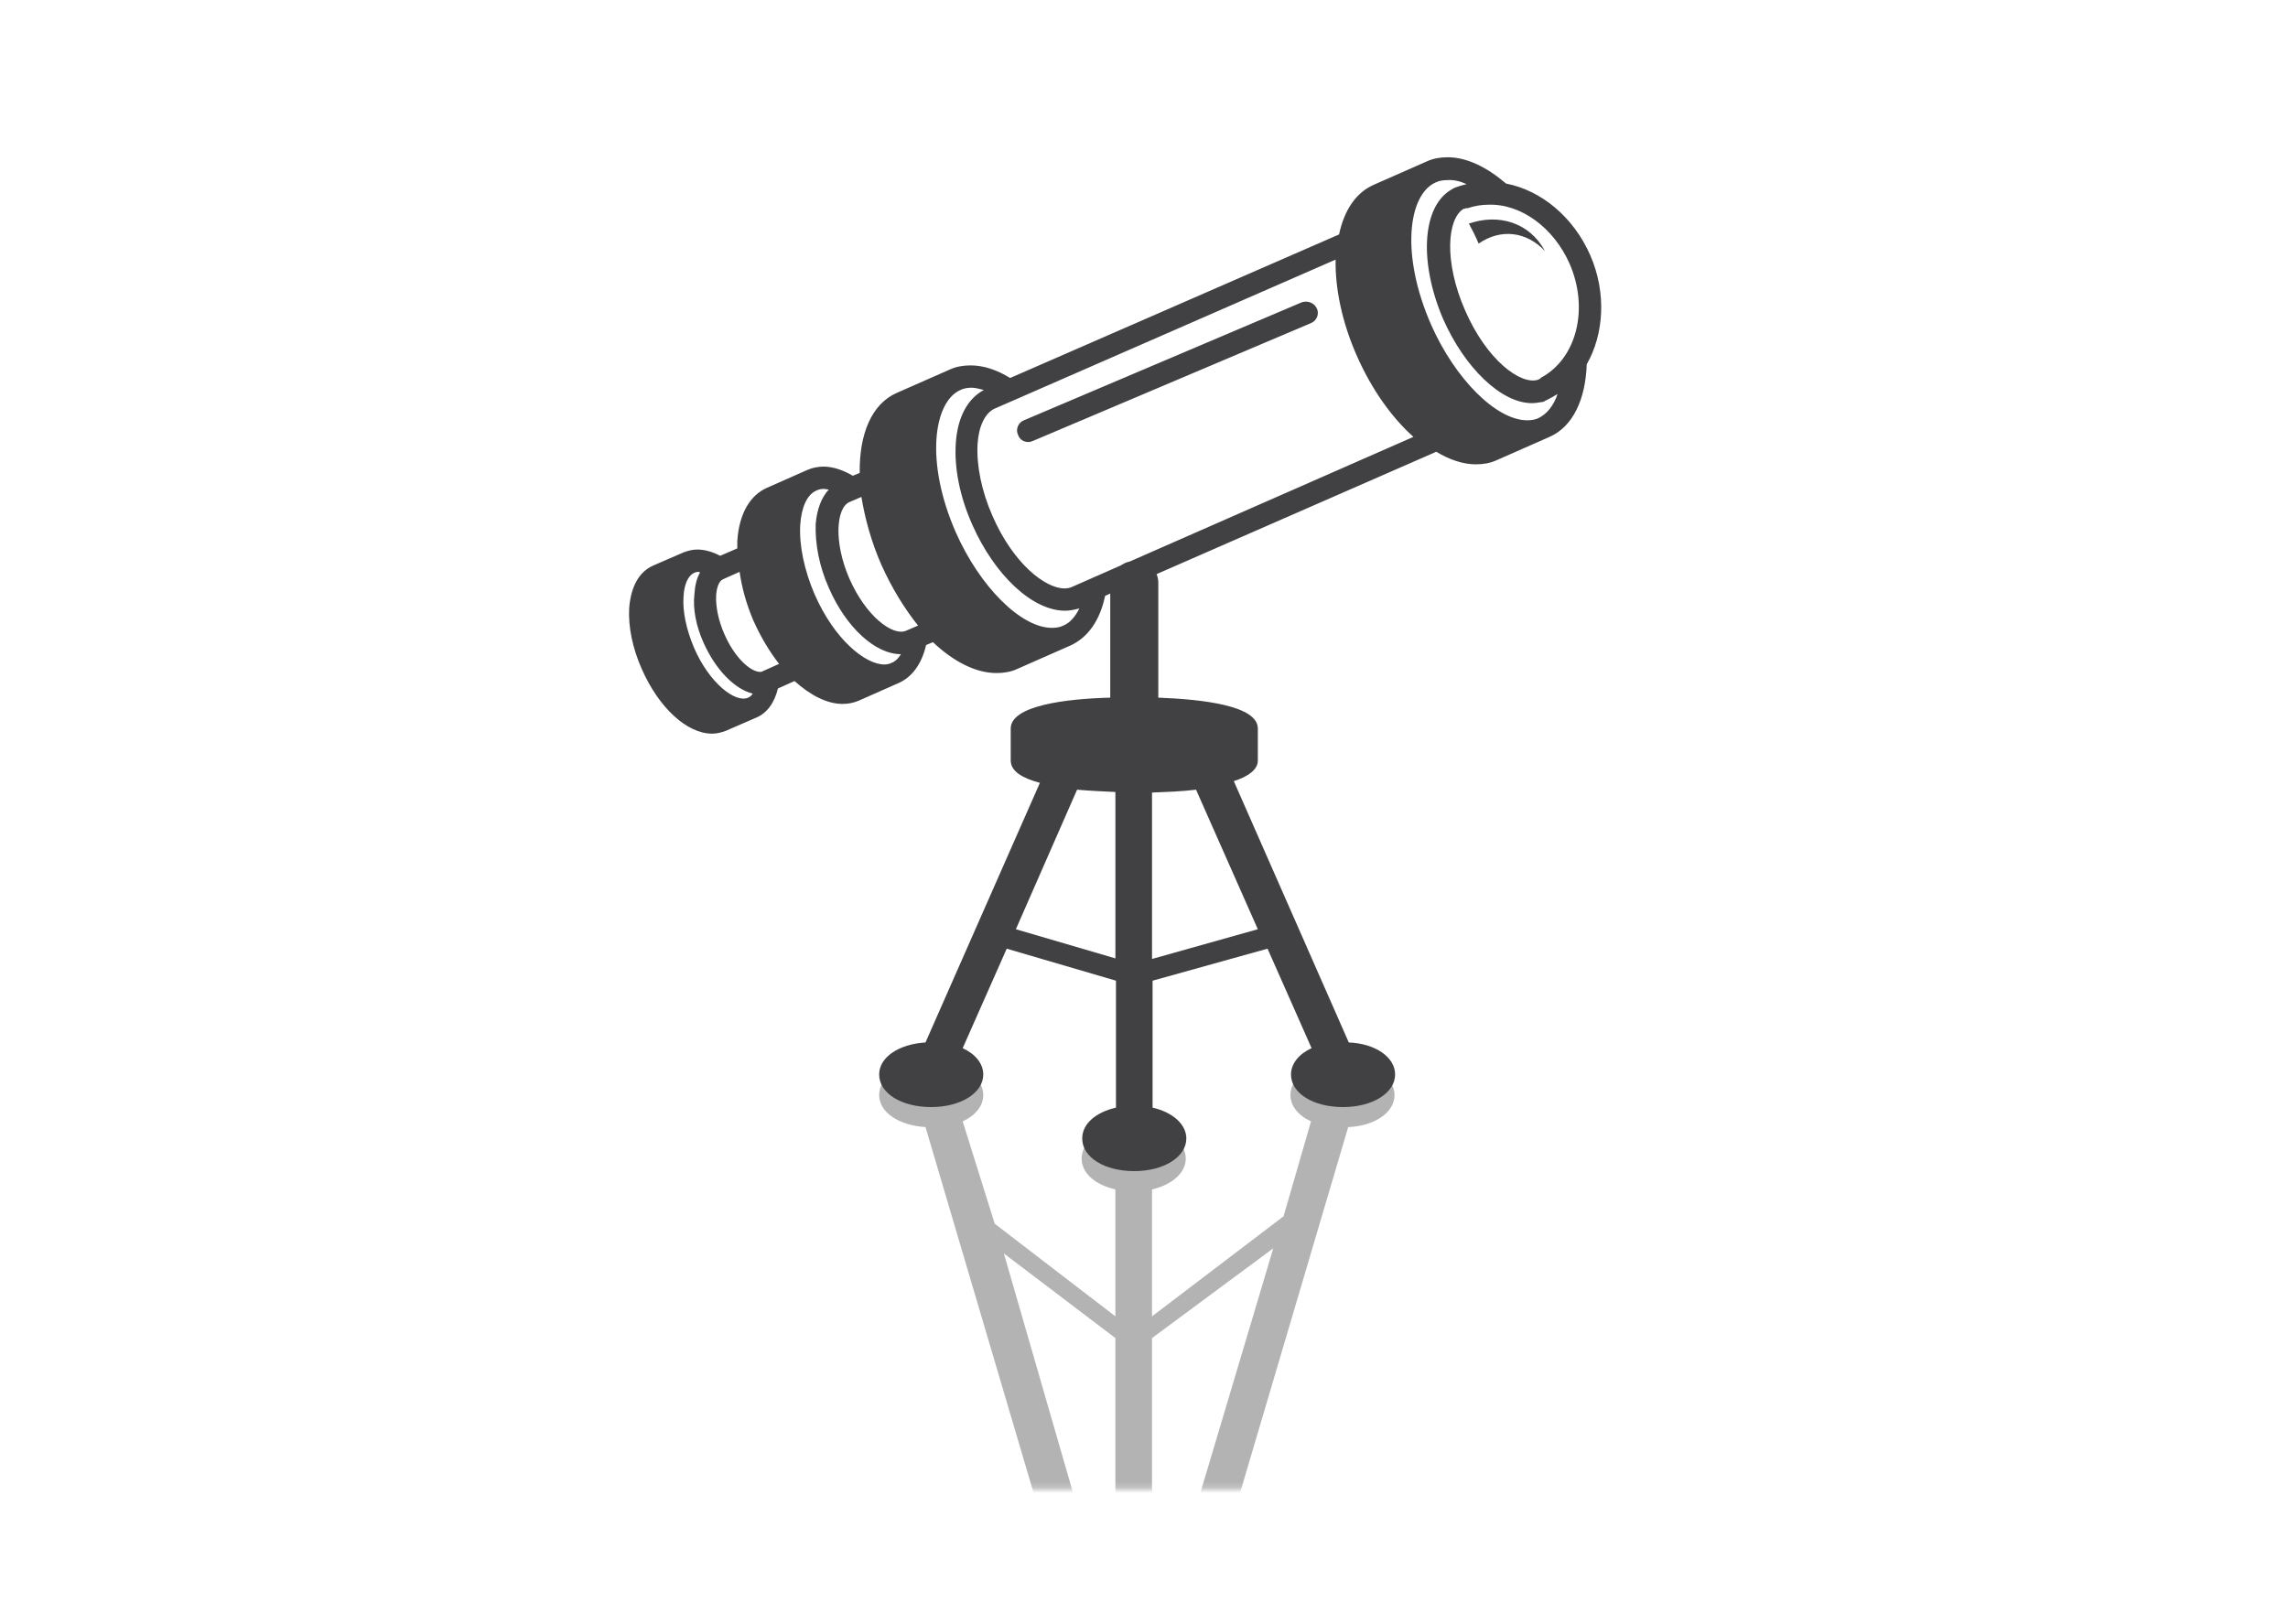 <?xml version="1.0" encoding="utf-8"?>
<!-- Generator: Adobe Illustrator 24.1.1, SVG Export Plug-In . SVG Version: 6.00 Build 0)  -->
<svg version="1.1" id="Camada_1" xmlns="http://www.w3.org/2000/svg" xmlns:xlink="http://www.w3.org/1999/xlink" x="0px" y="0px"
	 viewBox="0 0 400 284" style="enable-background:new 0 0 400 284;" xml:space="preserve">
<g>
	<path style="fill:#414042;" d="M278,44.6c-2.9-6.6-8.5-11.3-14.7-12.5c-3.4-2.9-6.9-4.6-10.2-4.6c-1.3,0-2.5,0.2-3.6,0.7l-9.3,4.1
		c-3.2,1.4-5.2,4.5-6.1,8.7l-57.5,25.1c-2.3-1.4-4.6-2.2-6.9-2.2c-1.3,0-2.5,0.2-3.6,0.7c0,0,0,0,0,0l-9.3,4.1
		c-4.4,1.9-6.6,7.2-6.5,14l-1.2,0.5c-1.7-1-3.5-1.6-5.1-1.6c-1,0-2,0.2-2.9,0.6l-7,3.1c-3,1.3-4.9,4.6-5.2,9.3c0,0.4,0,0.9,0,1.3
		l-3,1.3c-1.3-0.7-2.7-1.1-4-1.1c-0.8,0-1.6,0.2-2.4,0.5l-5.3,2.3c-2.5,1.1-3.9,3.7-4.2,7.4c-0.2,3.3,0.6,7.1,2.2,10.7
		c3,6.8,7.9,11.3,12.3,11.3c0.8,0,1.6-0.2,2.4-0.5l5.3-2.3c1.9-0.8,3.2-2.6,3.8-5.1l2.9-1.3c2.8,2.5,5.7,4,8.4,4c1,0,2-0.2,2.9-0.6
		l7-3.1c2.4-1.1,4-3.5,4.7-6.6l1.2-0.5c3.6,3.4,7.5,5.4,11.1,5.4c1.3,0,2.5-0.2,3.6-0.7l9.3-4.1c3.1-1.4,5.2-4.4,6.1-8.7l0.9-0.4
		v18.2c-7.8,0.2-17.4,1.4-17.4,5.4v5.6c0,1.9,2.1,3.1,5.1,3.9l-20,45.4c-4.7,0.3-8.1,2.6-8.1,5.6c0,3.3,3.9,5.7,9.1,5.7
		c5.2,0,9.1-2.5,9.1-5.7c0-1.9-1.4-3.6-3.6-4.6l7.7-17.4l19.1,5.6v22.2c-3.5,0.8-5.9,2.8-5.9,5.4c0,3.3,3.9,5.7,9.1,5.7
		c5.2,0,9.1-2.5,9.1-5.7c0-2.5-2.4-4.6-5.9-5.4v-22.2l20.1-5.6l7.7,17.4c-2.2,1-3.6,2.7-3.6,4.6c0,3.3,3.9,5.7,9.1,5.7
		s9.1-2.5,9.1-5.7c0-3-3.4-5.4-8.1-5.6l-20.1-45.7c2.5-0.8,4.2-2,4.2-3.6v-5.6c0-4-9.6-5.1-17.4-5.4v-20.1c0-0.5-0.1-1-0.3-1.5
		l48.9-21.4c2.3,1.4,4.7,2.2,6.9,2.2c1.3,0,2.5-0.2,3.6-0.7l9.3-4.1c4.1-1.8,6.3-6.6,6.5-12.7C280.4,58.5,280.9,51.2,278,44.6z
		 M177.6,162.5l10.7-24.4c2.3,0.2,4.6,0.3,6.7,0.4v29.1L177.6,162.5z M219.9,162.5l-18.5,5.2v-29.1c2.5-0.1,5.2-0.2,7.7-0.5
		L219.9,162.5z M274.4,46.1c3.4,7.8,1.3,16.5-4.9,19.9c0,0-0.1,0-0.1,0.1c-0.1,0.1-0.2,0.1-0.3,0.2c0,0-0.1,0-0.1,0.1
		c0,0-0.1,0-0.1,0l0,0c0,0,0,0,0,0c-3,1-9-3.4-12.8-12.2c-3.7-8.5-3.1-16-0.2-17.7c0,0,0,0,0,0l0,0c0,0,0.1,0,0.1,0c0,0,0.1,0,0.1,0
		c0.1-0.1,0.3-0.1,0.4-0.1c0,0,0.1,0,0.1,0c1.2-0.4,2.4-0.6,3.6-0.6C265.9,35.6,271.6,39.8,274.4,46.1z M256.4,32.2
		c-0.4,0.1-0.8,0.2-1.1,0.3c-0.3,0.1-0.6,0.2-0.9,0.3c-0.1,0-0.1,0.1-0.2,0.1l0,0c-0.1,0-0.2,0.1-0.2,0.1c-0.2,0.1-0.3,0.2-0.5,0.3
		c-4.9,3.1-5.4,12.7-1.2,22.5c3.8,8.6,10.2,14.7,15.5,14.7c0.6,0,1.2-0.1,1.8-0.2c0.2,0,0.4-0.1,0.5-0.2c0.1,0,0.1-0.1,0.2-0.1
		c0.1,0,0.1,0,0.2-0.1c0.3-0.1,0.5-0.3,0.8-0.4c0.3-0.2,0.7-0.4,1-0.6c-0.7,2.1-1.9,3.5-3.3,4.2c-0.6,0.3-1.3,0.4-2,0.4
		c-5.4,0-12.6-7.2-16.8-16.7c-5.4-12.3-4-22.8,0.8-24.9c0.6-0.3,1.3-0.4,2-0.4C254.1,31.4,255.3,31.7,256.4,32.2z M172,68.2
		c-2.8,1.5-4.6,4.7-4.9,9.3c-0.3,4.3,0.7,9.4,2.9,14.3c3.9,8.8,10.5,15,16.2,15h0c0.9,0,1.7-0.2,2.5-0.4c-0.7,1.4-1.6,2.5-2.8,3
		c-0.6,0.3-1.3,0.4-2,0.4c-5.4,0-12.6-7.2-16.8-16.7c-5.4-12.3-3.9-22.8,0.8-24.9c0.6-0.3,1.3-0.4,2-0.4
		C170.5,67.8,171.2,68,172,68.2z M154.1,98.8c1.8,4,4,7.6,6.4,10.6l-2.1,0.9c-2.3,1-7-2.5-9.9-9.1c-2.8-6.4-2.3-12.4,0-13.4l2.1-0.9
		C151.2,90.6,152.3,94.7,154.1,98.8z M144.9,102.8c3,6.9,8.1,11.6,12.6,11.6c-0.4,0.7-1,1.3-1.6,1.5c-0.4,0.2-0.8,0.3-1.3,0.3
		c-3.3,0-8.7-4.3-12.2-12.3c-1.8-4.2-2.7-8.5-2.5-12.1c0.2-3.1,1.2-5.3,2.8-6c0.4-0.2,0.8-0.3,1.3-0.3c0.3,0,0.6,0.1,0.9,0.1
		c-1.3,1.4-2.1,3.5-2.3,6.1C142.5,95.1,143.2,99,144.9,102.8z M131.7,108.5c1.3,2.9,2.8,5.4,4.5,7.6l-2.9,1.3
		c-0.1,0.1-0.3,0.1-0.4,0.1c-1.7,0-4.5-2.5-6.3-6.7c-1-2.3-1.5-4.7-1.4-6.7c0.1-1.4,0.5-2.5,1.2-2.8l2.9-1.3
		C129.7,102.8,130.5,105.7,131.7,108.5z M123,112.4c2.1,4.7,5.4,8.1,8.6,8.9c-0.2,0.3-0.5,0.6-0.8,0.7c-2.2,1-6.8-2.5-9.5-8.8
		c-1.3-3.1-2-6.3-1.8-8.9c0.1-2.1,0.8-3.6,1.8-4.1c0.2-0.1,0.5-0.2,0.8-0.2c0.1,0,0.2,0.1,0.3,0.1c-0.6,1-0.9,2.3-1,3.8
		C121.1,106.5,121.7,109.5,123,112.4z M197.5,98.2c-0.6,0.1-1.1,0.4-1.6,0.7l-8.4,3.7c-0.4,0.2-0.9,0.3-1.4,0.3h0
		c-3.4,0-9-4.4-12.6-12.7c-1.9-4.3-2.8-8.8-2.6-12.5c0.2-3.2,1.3-5.4,2.9-6.2l59.7-26.1c-0.1,5,1.1,10.9,3.7,16.8
		c2.6,5.9,6.1,10.8,9.9,14.2L197.5,98.2z"/>
	<path style="fill:#414042;" d="M258.5,42.6c3.9-2.7,8.4-2.1,11.6,1.3c-2.7-5-8.1-6.6-13.3-4.8C257.4,40.2,258,41.4,258.5,42.6z"/>
	<path style="fill:#414042;" d="M227.5,52.9L179,73.5c-1,0.4-1.5,1.6-1,2.6c0.3,0.8,1,1.2,1.8,1.2c0.3,0,0.5-0.1,0.8-0.2l48.6-20.6
		c1-0.4,1.5-1.6,1-2.6C229.7,52.9,228.5,52.5,227.5,52.9z"/>
</g>
<defs>
	<filter id="Adobe_OpacityMaskFilter" filterUnits="userSpaceOnUse" x="110.1" y="185.6" width="169.8" height="188.6">
		<feColorMatrix  type="matrix" values="1 0 0 0 0  0 1 0 0 0  0 0 1 0 0  0 0 0 1 0"/>
	</filter>
</defs>
<mask maskUnits="userSpaceOnUse" x="110.1" y="185.6" width="169.8" height="188.6" id="SVGID_1_">
	<g style="filter:url(#Adobe_OpacityMaskFilter);">
		<linearGradient id="SVGID_2_" gradientUnits="userSpaceOnUse" x1="194.659" y1="260.388" x2="194.659" y2="185.568">
			<stop  offset="0" style="stop-color:#000000"/>
			<stop  offset="8.659510e-02" style="stop-color:#070707"/>
			<stop  offset="0.217" style="stop-color:#1C1C1C"/>
			<stop  offset="0.376" style="stop-color:#3E3E3E"/>
			<stop  offset="0.556" style="stop-color:#6D6D6D"/>
			<stop  offset="0.754" style="stop-color:#AAAAAA"/>
			<stop  offset="0.965" style="stop-color:#F2F2F2"/>
			<stop  offset="1" style="stop-color:#FFFFFF"/>
		</linearGradient>
		<rect x="59.6" y="185.6" style="fill:url(#SVGID_2_);" width="270.1" height="74.8"/>
	</g>
</mask>
<g style="opacity:0.4;mask:url(#SVGID_1_);">
	<path style="fill:#414042;" d="M278,357.1c-2.9,6.6-8.5,11.3-14.7,12.5c-3.4,2.9-6.9,4.6-10.2,4.6c-1.3,0-2.5-0.2-3.6-0.7l-9.3-4.1
		c-3.2-1.4-5.2-4.5-6.1-8.7l-57.5-25.1c-2.3,1.4-4.6,2.2-6.9,2.2c-1.3,0-2.5-0.2-3.6-0.7c0,0,0,0,0,0l-9.3-4.1
		c-4.4-1.9-6.6-7.2-6.5-14l-1.2-0.5c-1.7,1-3.5,1.6-5.1,1.6c-1,0-2-0.2-2.9-0.6l-7-3.1c-3-1.3-4.9-4.6-5.2-9.3c0-0.4,0-0.9,0-1.3
		l-3-1.3c-1.3,0.7-2.7,1.1-4,1.1c-0.8,0-1.6-0.2-2.4-0.5l-5.3-2.3c-2.5-1.1-3.9-3.7-4.2-7.4c-0.2-3.2,0.6-7.1,2.2-10.7
		c3-6.8,7.9-11.3,12.3-11.3c0.8,0,1.6,0.2,2.4,0.5l5.3,2.3c1.9,0.8,3.2,2.6,3.8,5.1l2.9,1.3c2.8-2.5,5.7-4,8.4-4c1,0,2,0.2,2.9,0.6
		l7,3.1c2.4,1.1,4,3.5,4.7,6.6l1.2,0.5c3.6-3.4,7.5-5.4,11.1-5.4c1.3,0,2.5,0.2,3.6,0.7l9.3,4.1c3.1,1.4,5.2,4.4,6.1,8.7l0.9,0.4
		v-18.2c-7.8-0.2-17.4-1.4-17.4-5.4v-5.6c0-1.9,2.1-3.1,5.1-3.9l-20-67.7c-4.7-0.3-8.1-2.6-8.1-5.6c0-3.3,3.9-5.7,9.1-5.7
		c5.2,0,9.1,2.5,9.1,5.7c0,1.9-1.4,3.6-3.6,4.6l5.6,17.9l21.1,16.2v-22.2c-3.5-0.8-5.9-2.8-5.9-5.4c0-3.3,3.9-5.7,9.1-5.7
		c5.2,0,9.1,2.5,9.1,5.7c0,2.5-2.4,4.6-5.9,5.4v22.2l23-17.5l4.8-16.6c-2.2-1-3.6-2.7-3.6-4.6c0-3.3,3.9-5.7,9.1-5.7
		s9.1,2.5,9.1,5.7c0,3-3.4,5.4-8.1,5.6l-20.1,68c2.5,0.8,4.2,2,4.2,3.6v5.6c0,4-9.6,5.1-17.4,5.4v20.1c0,0.5-0.1,1-0.3,1.5
		l48.9,21.4c2.3-1.4,4.7-2.2,6.9-2.2c1.3,0,2.5,0.2,3.6,0.7l9.3,4.1c4.1,1.8,6.3,6.6,6.5,12.7C280.4,343.1,280.9,350.4,278,357.1z
		 M175.5,219.2l12.8,44.3c2.3-0.2,4.6-0.3,6.7-0.4V234L175.5,219.2z M222.6,218.3L201.4,234v29.1c2.5,0.1,5.2,0.2,7.7,0.5
		L222.6,218.3z M274.4,355.5c3.4-7.8,1.3-16.5-4.9-19.9c0,0-0.1,0-0.1-0.1c-0.1-0.1-0.2-0.1-0.3-0.2c0,0-0.1,0-0.1-0.1
		c0,0-0.1,0-0.1,0l0,0c0,0,0,0,0,0c-3-1-9,3.4-12.8,12.2c-3.7,8.5-3.1,16-0.2,17.7c0,0,0,0,0,0l0,0c0,0,0.1,0,0.1,0.1
		c0,0,0.1,0,0.1,0c0.1,0.1,0.3,0.1,0.4,0.1c0,0,0.1,0,0.1,0c1.2,0.4,2.4,0.6,3.6,0.6C265.9,366,271.6,361.8,274.4,355.5z
		 M256.4,369.5c-0.4-0.1-0.8-0.2-1.1-0.3c-0.3-0.1-0.6-0.2-0.9-0.3c-0.1,0-0.1-0.1-0.2-0.1l0,0c-0.1,0-0.2-0.1-0.2-0.1
		c-0.2-0.1-0.3-0.2-0.5-0.3c-4.9-3.1-5.4-12.7-1.2-22.5c3.8-8.6,10.2-14.7,15.5-14.7c0.6,0,1.2,0.1,1.8,0.2c0.2,0,0.4,0.1,0.5,0.1
		c0.1,0,0.1,0.1,0.2,0.1c0.1,0,0.1,0.1,0.2,0.1c0.3,0.1,0.5,0.3,0.8,0.4c0.3,0.2,0.7,0.4,1,0.6c-0.7-2.1-1.9-3.5-3.3-4.2
		c-0.6-0.3-1.3-0.4-2-0.4c-5.4,0-12.6,7.2-16.8,16.7c-5.4,12.3-4,22.8,0.8,24.9c0.6,0.3,1.3,0.4,2,0.4
		C254.1,370.3,255.3,370,256.4,369.5z M172,333.5c-2.8-1.5-4.6-4.7-4.9-9.3c-0.3-4.3,0.7-9.4,2.9-14.3c3.9-8.8,10.5-15,16.2-15h0
		c0.9,0,1.7,0.2,2.5,0.4c-0.7-1.4-1.6-2.5-2.8-3c-0.6-0.3-1.3-0.4-2-0.4c-5.4,0-12.6,7.2-16.8,16.7c-5.4,12.3-3.9,22.8,0.8,24.9
		c0.6,0.3,1.3,0.4,2,0.4C170.5,333.8,171.2,333.7,172,333.5z M154.1,302.9c1.8-4,4-7.6,6.4-10.6l-2.1-0.9c-2.3-1-7,2.5-9.9,9.1
		c-2.8,6.4-2.3,12.4,0,13.4l2.1,0.9C151.2,311,152.3,307,154.1,302.9z M144.9,298.9c3-6.9,8.1-11.6,12.6-11.6
		c-0.4-0.7-1-1.3-1.6-1.5c-0.4-0.2-0.8-0.3-1.3-0.3c-3.3,0-8.7,4.3-12.2,12.3c-1.8,4.2-2.7,8.5-2.5,12.1c0.2,3.1,1.2,5.3,2.8,6
		c0.4,0.2,0.8,0.3,1.3,0.3c0.3,0,0.6,0,0.9-0.1c-1.3-1.4-2.1-3.5-2.3-6.1C142.5,306.5,143.2,302.6,144.9,298.9z M131.7,293.1
		c1.3-2.9,2.8-5.4,4.5-7.6l-2.9-1.3c-0.1-0.1-0.3-0.1-0.4-0.1c-1.7,0-4.5,2.5-6.3,6.7c-1,2.3-1.5,4.7-1.4,6.7
		c0.1,1.4,0.5,2.5,1.2,2.8l2.9,1.3C129.7,298.8,130.5,295.9,131.7,293.1z M123,289.3c2.1-4.7,5.4-8.1,8.6-8.9
		c-0.2-0.3-0.5-0.6-0.8-0.7c-2.2-1-6.8,2.5-9.5,8.8c-1.3,3.1-2,6.3-1.8,8.9c0.1,2.1,0.8,3.6,1.8,4.1c0.2,0.1,0.5,0.2,0.8,0.2
		c0.1,0,0.2-0.1,0.3-0.1c-0.6-1-0.9-2.3-1-3.8C121.1,295.2,121.7,292.2,123,289.3z M197.5,303.4c-0.6-0.1-1.1-0.4-1.6-0.7l-8.4-3.7
		c-0.4-0.2-0.9-0.3-1.4-0.3h0c-3.4,0-9,4.4-12.6,12.7c-1.9,4.3-2.8,8.8-2.6,12.5c0.2,3.2,1.3,5.4,2.9,6.2l59.7,26.1
		c-0.1-5,1.1-10.9,3.7-16.8c2.6-5.9,6.1-10.8,9.9-14.2L197.5,303.4z"/>
	<path style="fill:#414042;" d="M258.5,359.1c3.9,2.7,8.4,2.1,11.6-1.3c-2.7,5-8.1,6.6-13.3,4.8C257.4,361.4,258,360.2,258.5,359.1z
		"/>
	<path style="fill:#414042;" d="M227.5,348.8L179,328.1c-1-0.4-1.5-1.6-1-2.6c0.3-0.8,1-1.2,1.8-1.2c0.3,0,0.5,0.1,0.8,0.2
		l48.6,20.6c1,0.4,1.5,1.6,1,2.6C229.7,348.7,228.5,349.2,227.5,348.8z"/>
</g>
</svg>
